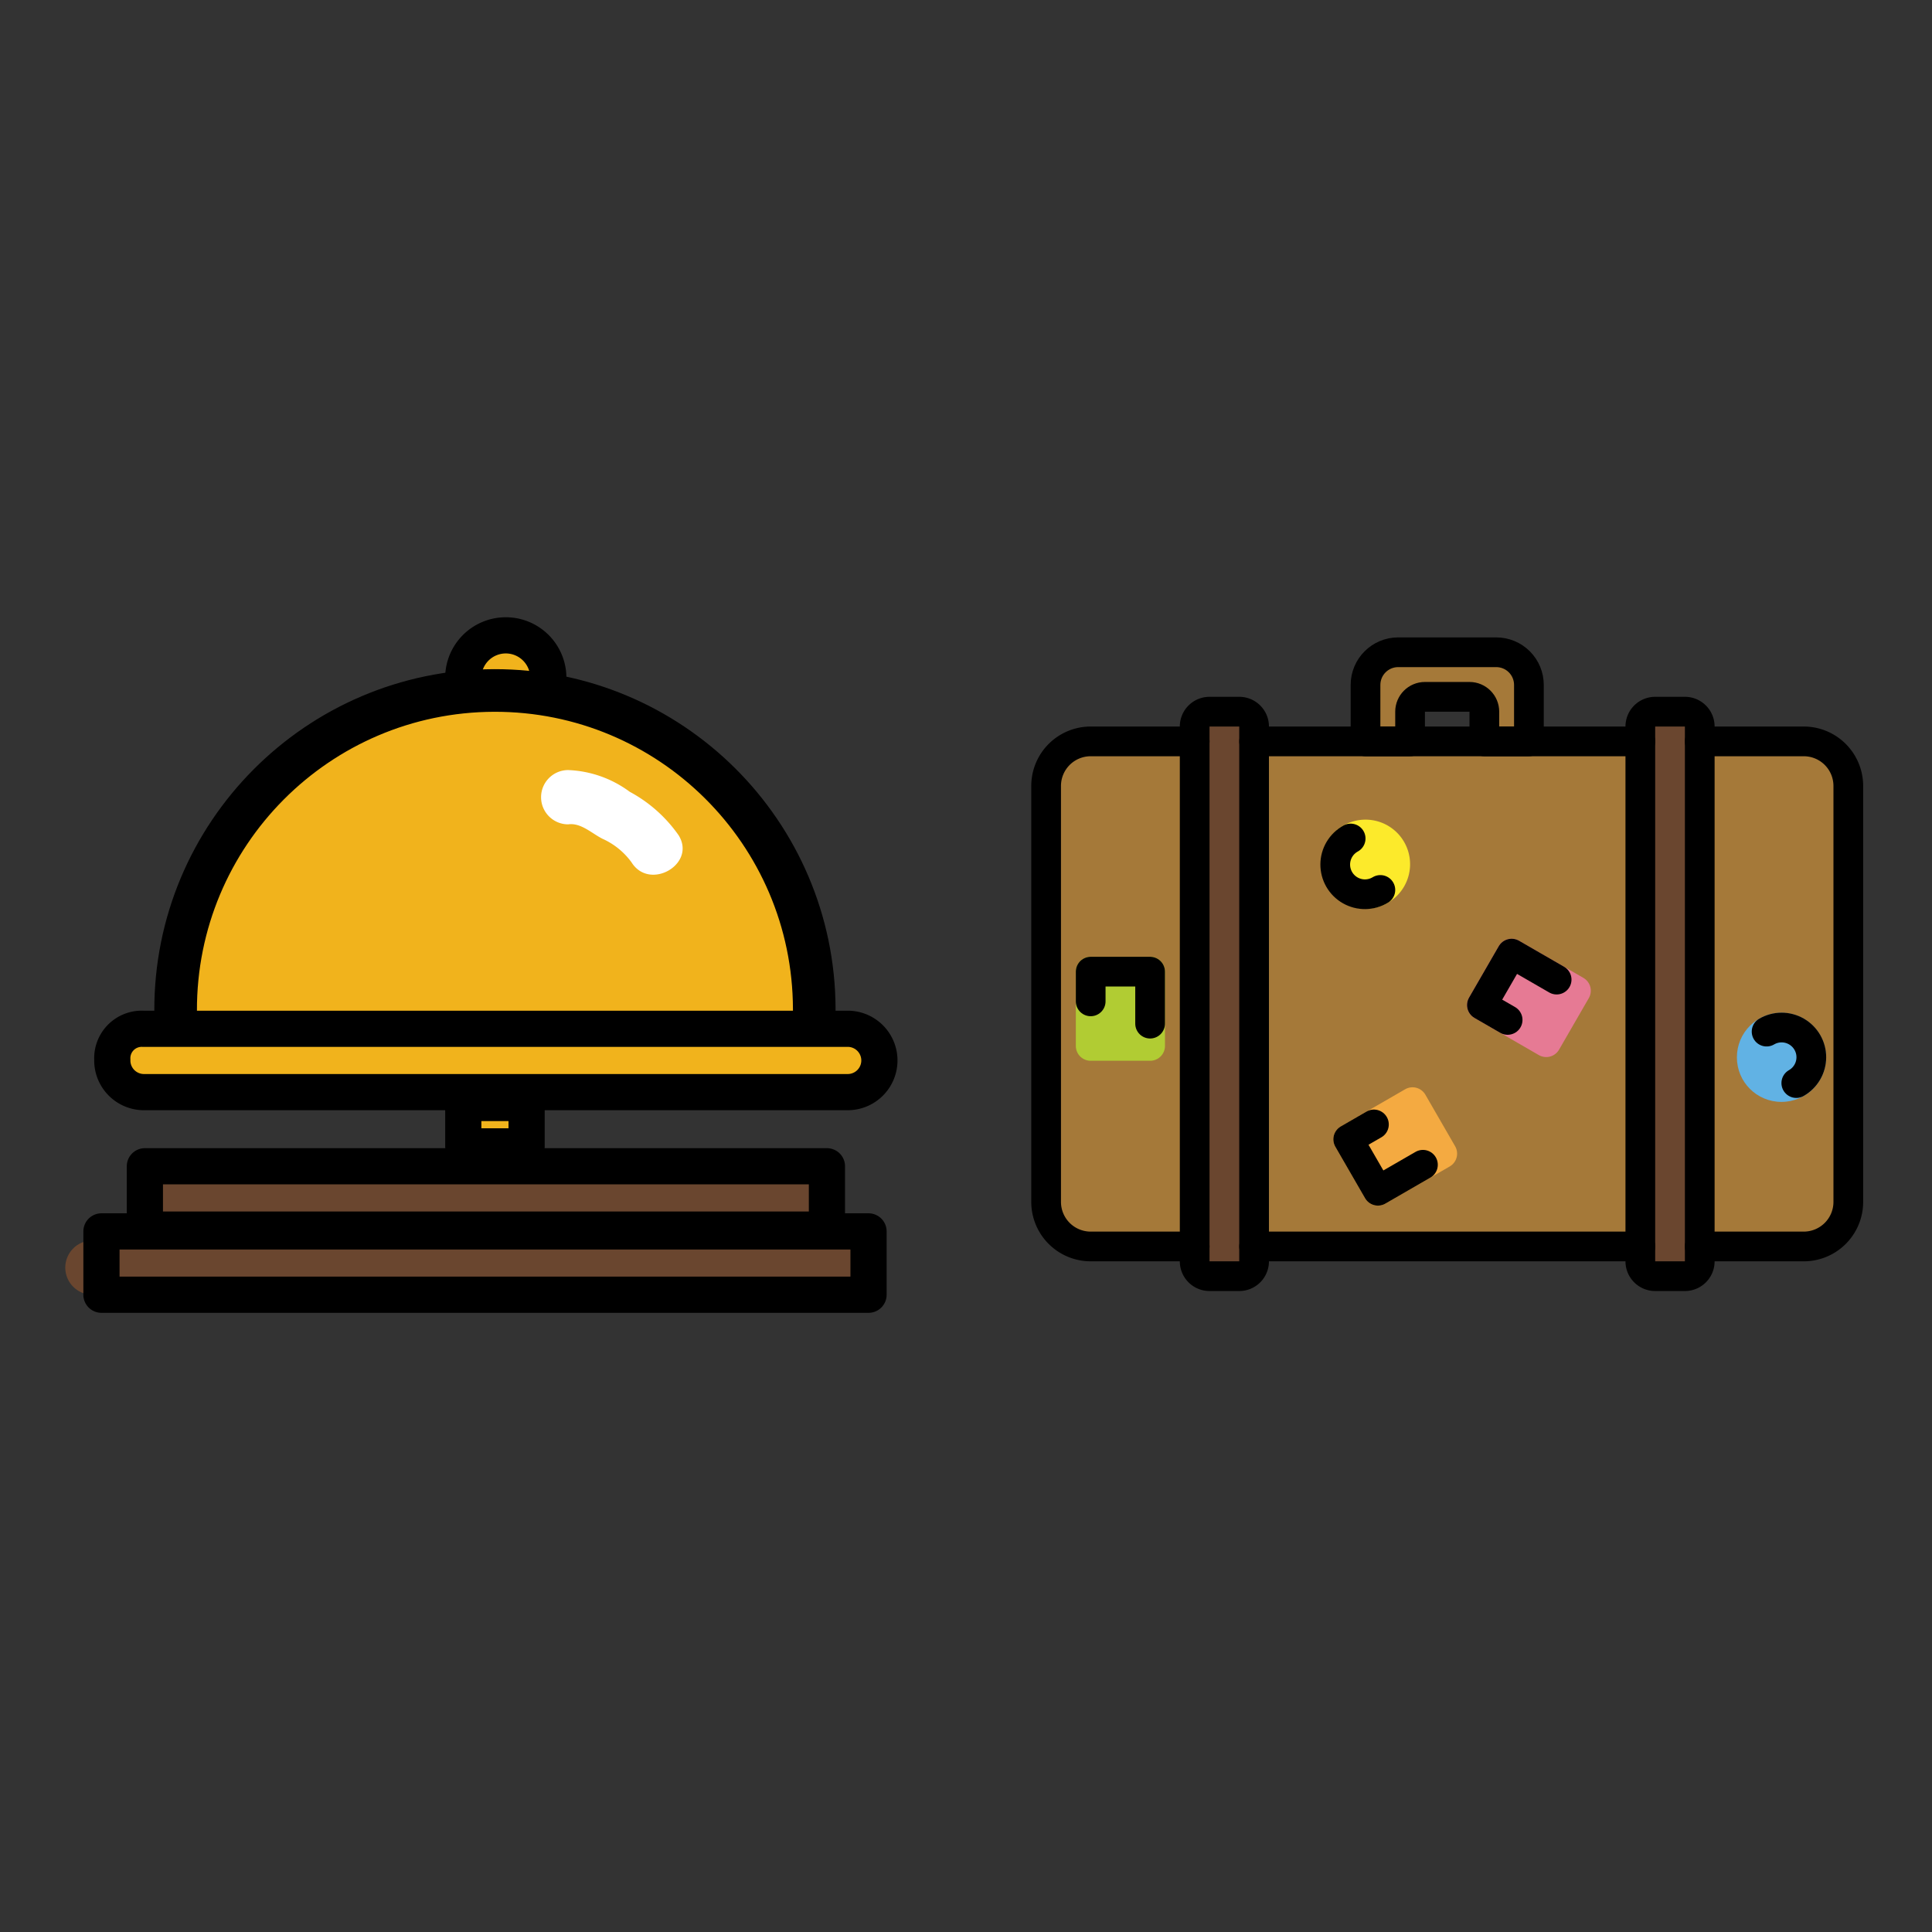 <svg xmlns="http://www.w3.org/2000/svg" xmlns:xlink="http://www.w3.org/1999/xlink" width="148" height="148"><rect width="100%" height="100%" fill="#333333" stroke="none"/><style><![CDATA[.B{stroke-linejoin:round}.C{stroke-linejoin:miter}.D{stroke-linecap:round}.E{stroke-miterlimit:10}.F{stroke-linecap:butt}.G{stroke-width:4.167}.H{stroke-width:4.908}.I{fill-rule:nonzero}]]></style><g fill="#fff" fill-rule="evenodd" stroke="#000"><svg width="64" height="64" x="5" y="42" viewBox="0 0 96.208 80.125"><use xlink:href="#A" x="3.125" y="1.042" class="B D"/><symbol id="A" overflow="visible"><g class="I"><g fill="#f1b31c"><path d="M45.625 9.792A36.81 36.81 0 0 0 8.75 46.667h73.542c.064-9.763-3.771-19.149-10.656-26.072S55.389 9.783 45.625 9.792z" stroke="#f1b31c" stroke-width="2.083" class="C E"/><path d="M47.917 7.292a3.69 3.69 0 0 0 3.542-3.75A3.65 3.65 0 0 0 47.917 0a3.69 3.69 0 0 0-3.542 3.75 3.51 3.51 0 0 0 3.542 3.542zM46.25 61.458a3.69 3.69 0 0 0 3.542-3.75 3.65 3.65 0 0 0-3.542-3.542 3.69 3.69 0 0 0-3.542 3.75 3.39 3.39 0 0 0 3.542 3.542z" stroke="none"/></g><path d="M54.792 22.708c1.458-.208 2.708 1.042 3.958 1.667a8.36 8.36 0 0 1 3.333 2.708c2.083 3.333 7.5.208 5.417-3.125a16.27 16.27 0 0 0-5.625-5c-2.055-1.528-4.524-2.4-7.083-2.5-1.726 0-3.125 1.399-3.125 3.125s1.399 3.125 3.125 3.125z" stroke="none"/></g><g fill="none"><g stroke="#6a462f" class="C F"><path d="M0 73.75h87.5" stroke-width="6.25"/><path d="M7.083 65.833h76.25" class="H"/></g><path d="M3.542 49.792h85.833" stroke="#f1b31c" class="C F H"/></g><path d="M9.583 44.167C9.526 23.859 25.942 7.35 46.25 7.292s36.818 16.359 36.875 36.667v.208" fill="none" class="B D H"/><g fill="none" class="G"><path d="M5.833 46.251h81.25a3.65 3.65 0 0 1 3.542 3.542v.208a3.65 3.65 0 0 1-3.542 3.542H5.833a3.65 3.65 0 0 1-3.542-3.542v-.208a3.39 3.39 0 0 1 3.542-3.542z" class="B"/><path d="M42.708 54.792H50v5h-7.292z" class="C E"/><path d="M6.042 62.083h78.542v7.292H6.042zm-5 7.5h88.333v7.292H1.042zM42.708 6.042a4.9 4.9 0 0 1 7.28-4.479A4.9 4.9 0 0 1 52.5 5.834" class="B D"/></g></symbol></svg><svg width="64" height="64" x="79" y="42" viewBox="0 0 117.167 92.167"><use xlink:href="#B" x="2.083" y="2.083" class="B D"/><symbol id="B" overflow="visible"><g stroke="none" class="I"><path d="M66.042 45.109l5.412 3.125-2.083 3.608-5.413-3.125 2.083-3.608m-.76-4.929a2.08 2.08 0 0 0-1.806 1.042l-4.167 7.217c-.575.996-.234 2.271.763 2.846l9.021 5.208a2.08 2.08 0 0 0 2.846-.763l4.167-7.217c.575-.996.234-2.27-.763-2.846l-9.021-5.208a2.07 2.07 0 0 0-1.04-.279zM44.786 27.638a2.09 2.09 0 1 1-1.036.281 2.07 2.07 0 0 1 1.035-.281m0-4.167a6.25 6.25 0 1 0 5.419 3.127c-1.113-1.94-3.182-3.134-5.419-3.127zm58.333 31.25c1.047-.005 1.936.767 2.077 1.804s-.509 2.019-1.52 2.293-2.068-.243-2.471-1.209-.027-2.082.879-2.607c.314-.183.671-.28 1.035-.281m0-4.167a6.25 6.25 0 1 0 5.42 3.128c-1.113-1.94-3.182-3.134-5.419-3.127zM50.625 65.942l2.083 3.608-5.413 3.125-2.083-3.608 5.413-3.125m.761-4.929c-.365 0-.724.096-1.04.279L41.325 66.5c-.996.575-1.338 1.849-.762 2.846l4.167 7.217a2.08 2.08 0 0 0 2.846.762l9.021-5.208c.996-.575 1.338-1.85.762-2.846l-4.167-7.217c-.372-.645-1.061-1.042-1.806-1.042zM12.5 46.875v6.25H8.334v-6.25H12.5m2.083-4.167H6.25c-1.151 0-2.083.933-2.083 2.083v10.417c0 1.151.933 2.083 2.083 2.083h8.333c1.151 0 2.083-.933 2.083-2.083V44.792c0-1.151-.933-2.083-2.083-2.083z" fill="#000"/><path d="M0 18.75c0-3.463 2.788-6.25 6.25-6.25h100c3.463 0 6.25 2.787 6.25 6.25v58.333c0 3.463-2.787 6.25-6.25 6.25h-100c-3.462 0-6.25-2.787-6.25-6.25z" fill="#a57939"/><g fill="#6a462f"><use xlink:href="#C"/><use xlink:href="#C" x="62.5"/></g><path d="M63.475 41.218a2.08 2.08 0 0 1 2.846-.762l9.021 5.208a2.08 2.08 0 0 1 .763 2.846l-4.167 7.217a2.08 2.08 0 0 1-2.846.763l-9.021-5.208a2.08 2.08 0 0 1-.762-2.846z" fill="#e67a94"/><path d="M38.542 29.725a6.24 6.24 0 1 1 12.5 0 6.24 6.24 0 1 1-12.5 0z" fill="#fcea2b"/><path d="M96.875 56.81c0-3.462 2.787-6.25 6.25-6.25s6.25 2.788 6.25 6.25-2.787 6.25-6.25 6.25-6.25-2.788-6.25-6.25z" fill="#61b2e4"/><path d="M40.56 69.346a2.08 2.08 0 0 1 .763-2.846l9.021-5.208a2.08 2.08 0 0 1 2.846.763l4.167 7.217a2.08 2.08 0 0 1-.763 2.846l-9.021 5.208a2.08 2.08 0 0 1-2.846-.763z" fill="#f4aa41"/><path d="M14.584 42.708a2.08 2.08 0 0 1 2.083 2.083v10.417a2.08 2.08 0 0 1-2.083 2.083H6.25a2.08 2.08 0 0 1-2.083-2.083V44.791a2.08 2.08 0 0 1 2.083-2.083z" fill="#b1cc33"/><use xlink:href="#D" fill="#a57939"/></g><g fill="none"><g class="G"><use xlink:href="#D" class="B D"/><path d="M91.667 83.333h14.583a6.25 6.25 0 0 0 6.25-6.25V18.75a6.25 6.25 0 0 0-6.25-6.25H91.667m-70.833 0H6.25A6.25 6.25 0 0 0 0 18.75v58.333a6.25 6.25 0 0 0 6.25 6.25h14.583" class="C E F"/><g class="D"><path d="M64.723 51.562l-3.608-2.083 4.167-7.217 6.313 3.646" class="B"/><path d="M46.875 33.334c-1.291.784-2.905.807-4.219.062s-2.121-2.143-2.11-3.654.838-2.896 2.162-3.623m58.333 27.083c1.29-.756 2.886-.763 4.182-.018s2.095 2.127 2.091 3.622-.808 2.874-2.107 3.613" class="C E"/><path d="M45.973 66.221l-3.608 2.083 4.167 7.217 6.313-3.646M6.25 48.959v-4.167h8.333v7.292" class="B"/></g></g><g class="C D G"><use xlink:href="#C"/><use xlink:href="#C" x="62.5"/></g><path d="M29.167 12.5h54.167m0 70.833H29.167" class="C F G"/></g></symbol><defs><path id="C" d="M20.833 10.416a2.08 2.08 0 0 1 2.083-2.083h4.167a2.08 2.08 0 0 1 2.083 2.083v75a2.08 2.08 0 0 1-2.083 2.083h-4.167a2.08 2.08 0 0 1-2.083-2.083z"/><path id="D" d="M51.042 12.5V8.333c0-1.151.933-2.083 2.083-2.083h6.25c1.151 0 2.083.933 2.083 2.083V12.5h6.25V4.583c0-1.216-.483-2.381-1.342-3.241S64.341 0 63.125 0h-13.75c-2.531 0-4.583 2.052-4.583 4.583V12.5z"/></defs></svg></g></svg>